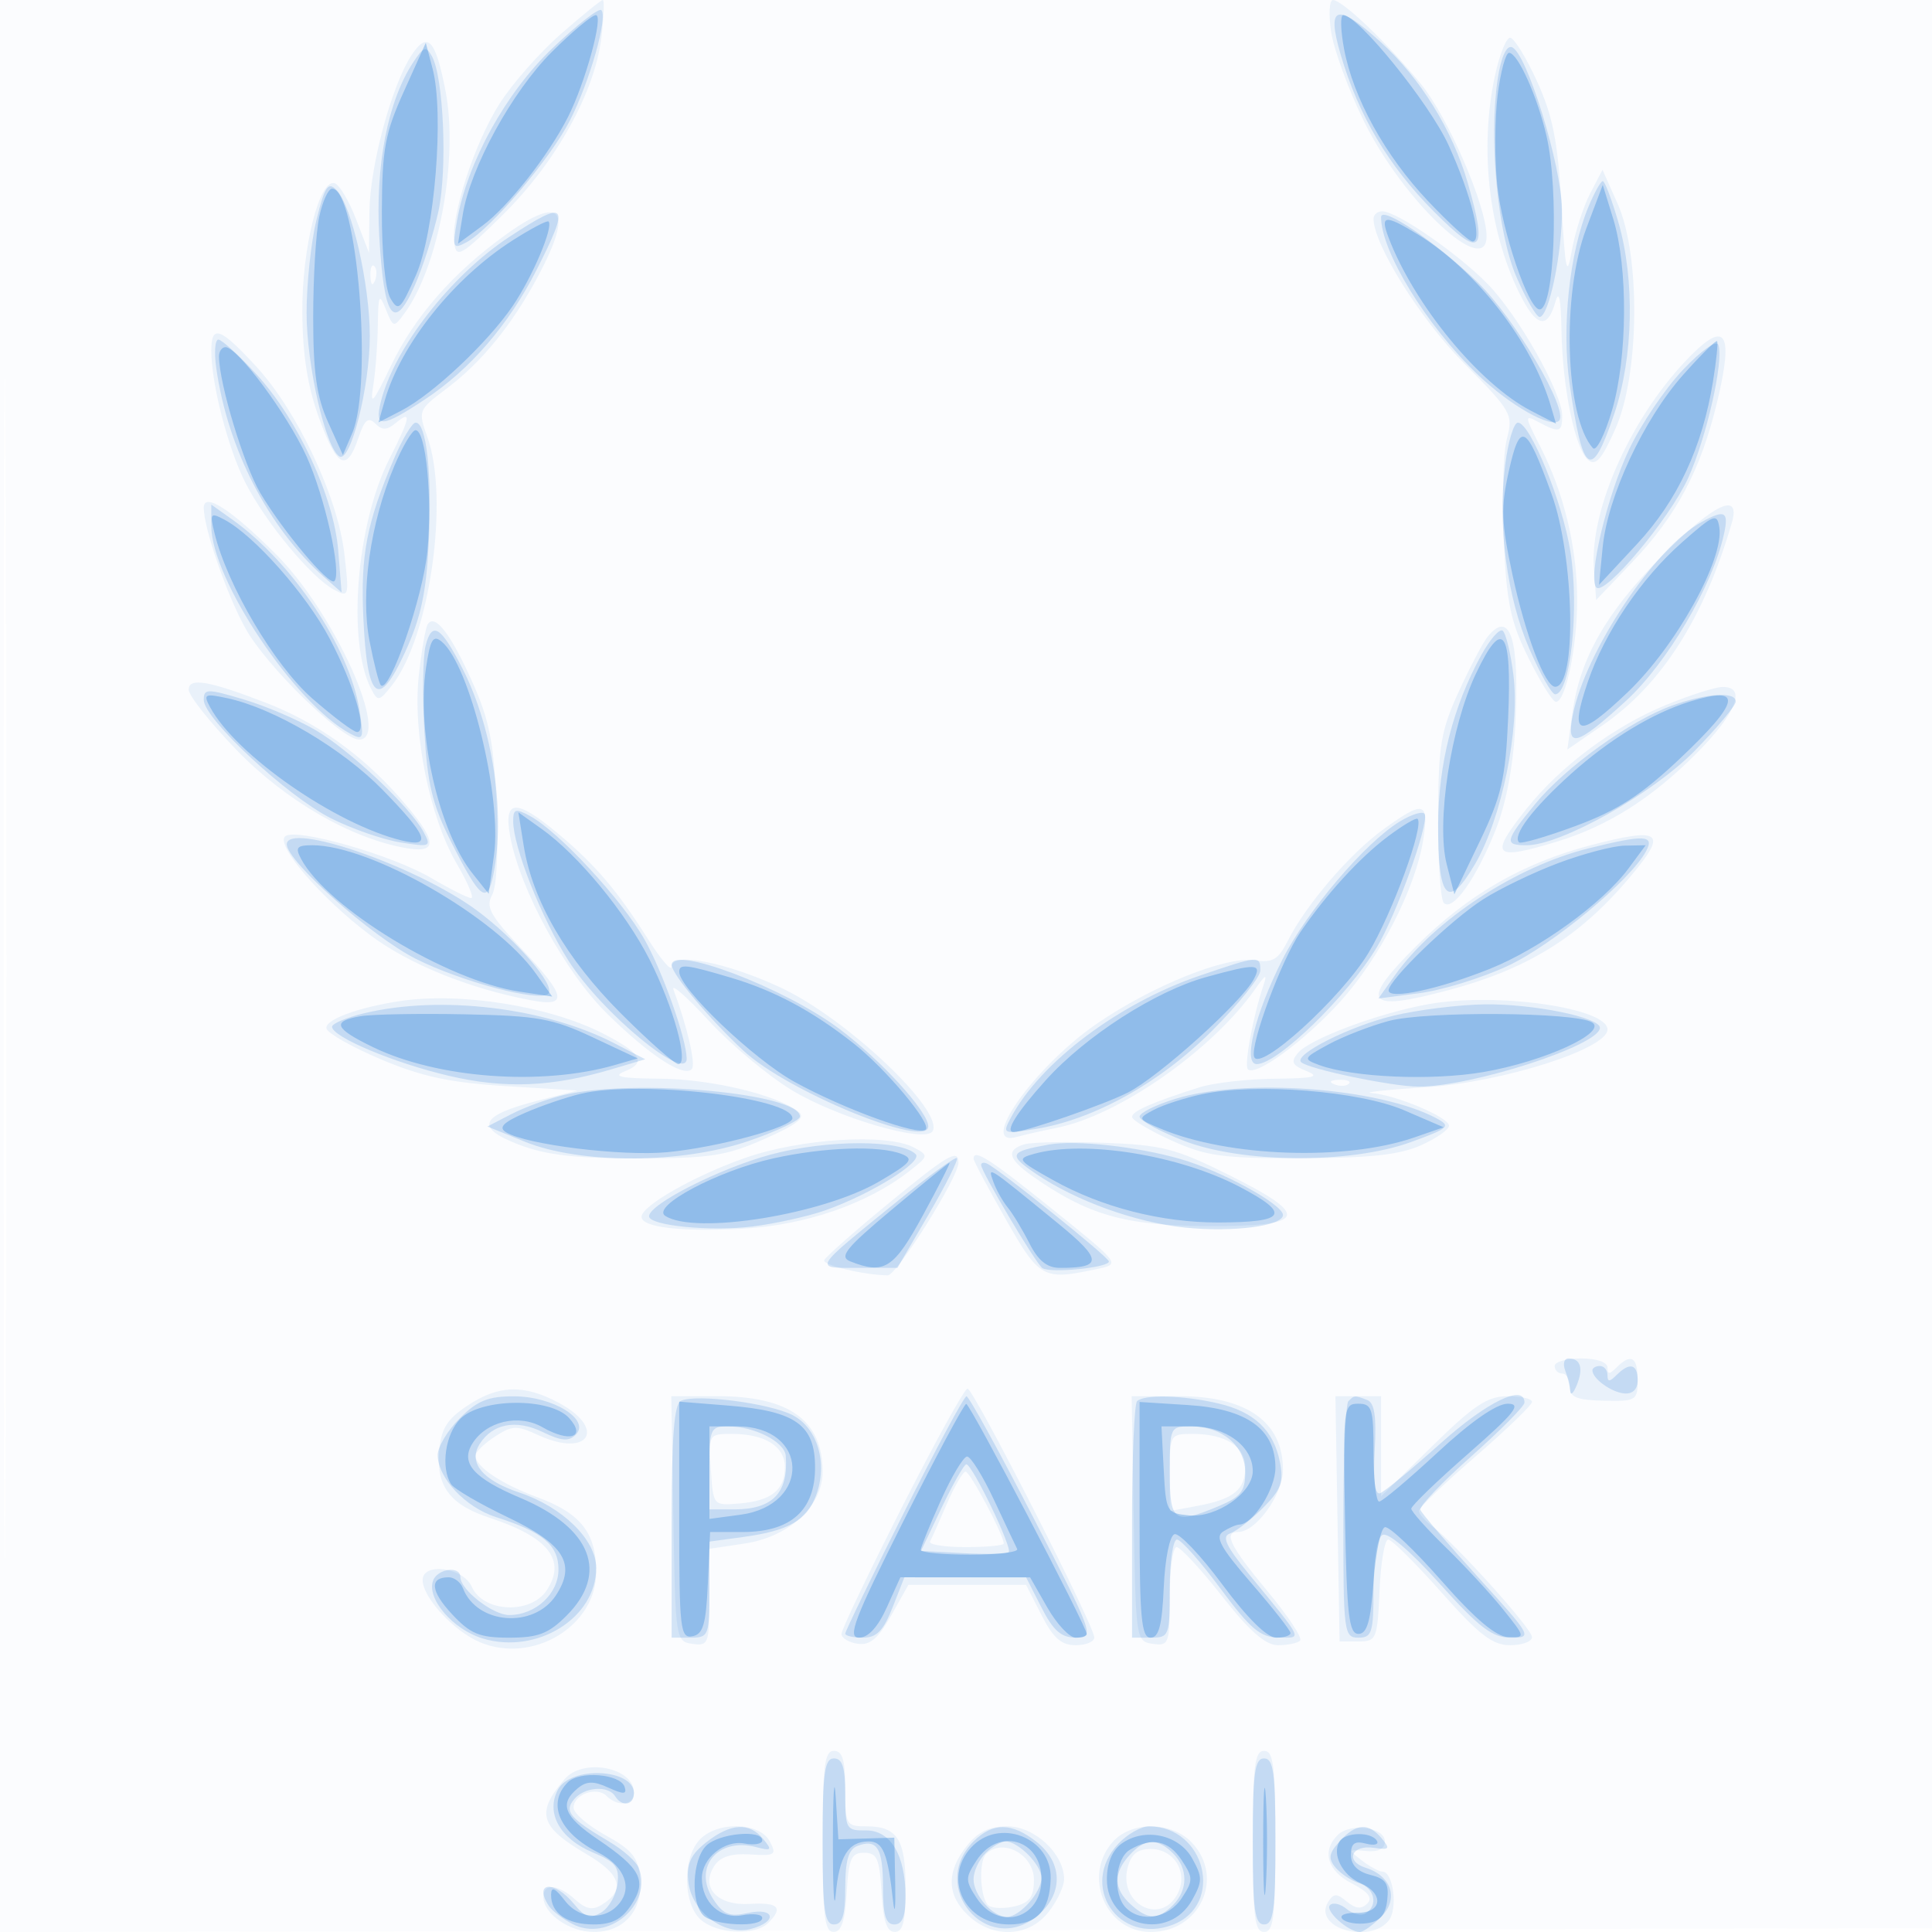 <svg xmlns="http://www.w3.org/2000/svg" width="256" height="256"><path fill="#1976D2" fill-opacity=".016" fill-rule="evenodd" d="M0 128.004v128.004l128.25-.254 128.25-.254.254-127.75L257.008 0H0zm.485.496c0 70.4.119 99.053.265 63.672s.146-92.98 0-128S.485 58.1.485 128.5"/><path fill="#1976D2" fill-opacity=".075" fill-rule="evenodd" d="M74.357 4.469c-2.81 2.458-6.478 6.62-8.151 9.25-3.366 5.287-6.529 15.03-6.015 18.528.297 2.029.94 1.65 6.459-3.806 7.032-6.953 12.184-16.242 13.046-23.526.321-2.703.4-4.915.176-4.915-.223 0-2.705 2.011-5.515 4.469m102.031-.219c.354 2.338 2.286 7.615 4.295 11.728 5.204 10.656 16.366 21.117 16.296 15.272-.048-3.996-5.086-15.677-8.648-20.051-4.439-5.45-10.44-11.187-11.709-11.194-.483-.003-.588 1.907-.234 4.245M54.521 7.327c-2.633 4.018-5.5 14.664-5.568 20.673l-.062 5.5-1.695-4.417c-.933-2.43-2.209-4.588-2.836-4.797-2.034-.677-4.363 8.609-4.301 17.142.042 5.701.704 9.834 2.255 14.072 2.386 6.525 3.633 7.112 5.202 2.451.787-2.335 1.286-2.749 2.208-1.827s1.54.902 2.734-.089c2.125-1.763 1.94-.754-.88 4.811-4.384 8.652-5.609 24.269-2.389 30.458.876 1.684 1.06 1.649 2.762-.514 4.99-6.344 7.606-24.69 4.685-32.859-1.258-3.519-1.223-3.607 2.511-6.416 4.697-3.533 8.738-8.506 12.197-15.007 4.712-8.856 3.102-10.784-4.444-5.324-6.94 5.021-12.002 10.82-15.117 17.316-2.358 4.916-2.778 5.39-2.33 2.625.301-1.856.576-5.456.61-8 .057-4.119.174-4.351 1.069-2.125.978 2.43 1.046 2.446 2.436.56 4.558-6.183 7.211-20.518 5.463-29.525-1.334-6.874-2.377-7.963-4.51-4.708m143.562 2.722c-2.054 9.576-.84 20.451 3.204 28.722 2.258 4.618 3.767 4.979 4.836 1.155.441-1.578.712-.259.777 3.775.123 7.635 1.799 15.804 3.539 17.249 1.012.839 1.821-.093 3.632-4.185 3.178-7.179 3.324-22.93.276-29.765l-2.007-4.5-1.641 3.145c-.903 1.73-1.99 5.105-2.415 7.5-.671 3.781-.854 2.971-1.388-6.145-.488-8.327-1.159-11.69-3.243-16.25-1.445-3.162-3.046-5.75-3.558-5.75-.511 0-1.417 2.272-2.012 5.049M182 28.973c0 3.409 6.21 13.341 11.981 19.16 6.315 6.368 6.542 6.767 5.691 10-.487 1.852-.679 7.867-.426 13.367.388 8.427.909 10.905 3.315 15.75 1.571 3.162 3.191 5.75 3.6 5.75 1.304 0 2.828-7.293 2.822-13.5-.008-6.945-1.746-14.177-4.883-20.313-2.121-4.149-2.13-4.273-.218-3.25 2.726 1.459 3.118 1.354 3.118-.835 0-3.001-5.769-13.233-9.813-17.405-3.926-4.05-12.093-9.697-14.025-9.697-.639 0-1.162.438-1.162.973m-132.921 7.61c.048 1.165.285 1.402.604.605.289-.722.253-1.585-.079-1.917s-.568.258-.525 1.312M28 46.451c0 4.427 2.207 12.967 4.536 17.549 2.645 5.206 8.709 12.525 11.704 14.128 2.006 1.074 2.044.942 1.387-4.762-.865-7.507-6.22-18.884-11.675-24.802C29.172 43.378 28 42.962 28 46.451m196.123.58c-7.77 7.769-13.508 20.353-12.925 28.341l.302 4.128 4.665-4.885c5.991-6.275 9.195-12.304 11.38-21.417 2.154-8.985 1.17-10.759-3.422-6.167M27 67.283c0 2.728 3.074 11.598 5.563 16.051C35.332 88.288 45.277 98 47.581 98c4.291 0-3.223-16.773-10.998-24.547C30.626 67.496 27 65.161 27 67.283m193.139 6.467c-7.364 7.469-10.804 13.526-11.796 20.765l-.658 4.798 4.666-3.21c7.802-5.369 13.481-14.269 17.131-26.853 1.231-4.245-2.488-2.453-9.343 4.5M56.663 82.736c-.283.459-.811 3.518-1.172 6.799-.834 7.565 1.433 18.773 5.044 24.934 1.46 2.492 2.314 4.531 1.898 4.531s-2.81-1.203-5.318-2.673c-5.277-3.092-18.11-6.732-19.353-5.489-1.212 1.212 4.809 8.194 11.238 13.03 5.172 3.891 13.17 7.135 21.395 8.678 4.943.928 4.66-.55-1.317-6.87-4.111-4.347-4.749-5.512-3.875-7.075.628-1.122.866-5.916.594-11.986-.372-8.306-.954-11.23-3.255-16.35-2.849-6.341-4.95-9.031-5.879-7.529m140.481 1.59c-.605.729-2.325 3.992-3.822 7.25-2.407 5.238-2.728 7.16-2.772 16.589-.027 5.866.318 11.034.768 11.485 1.168 1.17 4.296-3.238 6.848-9.65 1.402-3.522 2.342-8.475 2.615-13.77.593-11.51-.633-15.523-3.637-11.904M25 91.386c0 .783 2.861 4.385 6.359 8.005 6.439 6.665 15.081 11.675 22.391 12.979 4.456.795 4.231-.974-.858-6.756-4.951-5.624-10.97-9.896-17.528-12.44C27.694 90.198 25 89.733 25 91.386m195.691 2.05c-6.877 2.828-13.937 8.095-18.441 13.759-4.972 6.251-4.389 6.888 3.98 4.348 6.788-2.06 12.619-5.741 18.572-11.726 5.28-5.307 6.663-8.837 3.448-8.793-.963.013-4.364 1.098-7.559 2.412M67.589 110.75c1.28 7.068 7.288 18.086 12.842 23.553 5.588 5.499 10.123 8.477 11.228 7.372.579-.58-.561-5.552-2.415-10.529-.337-.905 1.755.93 4.648 4.078 2.894 3.149 7.854 7.299 11.022 9.224 6.024 3.659 17.653 7.062 18.646 5.456 1.63-2.638-11.344-14.938-20.06-19.018-7.229-3.384-14.5-4.797-14.5-2.818 0 .728-1.408-.902-3.13-3.622-4.102-6.483-6.994-9.872-11.971-14.031-5.523-4.614-7.191-4.525-6.31.335m115.713-.854c-4.425 3.205-10.208 9.938-12.618 14.69-1.318 2.598-2.027 3.017-4.491 2.656-3.763-.553-13.565 3.396-20.85 8.4-8.299 5.7-15.928 16.502-10.593 15 .963-.271 3.325-.807 5.25-1.191 8.293-1.656 20.669-10.318 26.362-18.451 1.317-1.881 1.583-2.005 1.072-.5-1.384 4.08-2.609 10.659-2.083 11.185 1.015 1.014 7.543-3.773 12.258-8.99 5.255-5.813 9.975-15.031 10.98-21.445.795-5.071.092-5.251-5.287-1.354m27.644 2.058c-9.136 2.377-16.406 6.562-23.27 13.396-7.625 7.591-6.745 8.794 4.273 5.845 11.112-2.974 18.109-7.521 25.143-16.338 3.667-4.597 2.494-5.151-6.146-2.903M53 132.649c-5.642.849-10.107 2.529-9.732 3.66.217.655 3.508 2.502 7.313 4.105 5.337 2.247 9.092 3.048 16.419 3.5l9.5.586-5.192 1.328c-7.733 1.977-8.444 3.569-2.599 5.824 3.623 1.398 7.472 1.846 15.791 1.84 9.633-.007 11.722-.327 16.808-2.579 4.385-1.942 5.487-2.824 4.5-3.601-2.839-2.233-11.518-4.315-18.236-4.375-5.39-.049-6.522-.285-4.758-.992 2.897-1.162 2.156-2.41-2.988-5.034-7.065-3.604-18.807-5.47-26.826-4.262m136.347.396c-6.591 1.165-15.813 4.607-17.37 6.483-.982 1.183-.767 1.627 1.159 2.399 1.86.744.956.96-4.237 1.01-3.63.034-8.13.552-10 1.149-6.313 2.016-8.899 3.153-8.899 3.912 0 .416 2.363 1.824 5.25 3.129 4.605 2.082 6.724 2.369 17.25 2.343 8.989-.023 12.941-.449 15.75-1.699 2.063-.918 3.75-2.093 3.75-2.611 0-1.112-7.067-4.088-10.27-4.325-1.227-.091 2.045-.44 7.27-.776 10.089-.649 24-5.077 24-7.639 0-2.873-14.661-4.964-23.653-3.375m-12.534 10.638c.721.289 1.584.253 1.916-.079s-.258-.568-1.312-.525c-1.165.048-1.402.285-.604.604m-78.159 9.775c-6.693 2.362-13.634 6.315-13.647 7.773-.013 1.397 5.153 2.011 13.299 1.582 8.436-.445 16.683-3.299 22.3-7.718 2.436-1.916 2.449-1.995.513-3.031-3.598-1.926-15.076-1.214-22.465 1.394m37.096-1.832c-2.467.734-2.18 1.934 1 4.18 7.352 5.192 12.318 6.613 23.25 6.654 13.272.05 13.811-1.314 2.7-6.838-6.957-3.459-8.742-3.913-16.5-4.197-4.785-.176-9.487-.085-10.45.201m-18.25 8.023c-4.4 3.624-8.129 6.924-8.288 7.333-.253.654 5.3 1.977 8.424 2.007 1.18.011 9.364-13.023 9.364-14.914 0-1.924-1.379-1.114-9.5 5.574m11.5-6.117c0 .293 1.912 3.888 4.25 7.99 4.534 7.955 4.927 8.167 12.236 6.602 2.971-.636 2.941-.675-6-7.871-8.335-6.708-10.486-8.087-10.486-6.721M206 181c0 .55.45 1 1 1s1 .787 1.001 1.75c.001 1.392.92 1.77 4.5 1.85 4.303.095 4.499-.025 4.499-2.75 0-3.056-.877-3.573-2.8-1.65-.933.933-1.2.933-1.2 0 0-.705-1.444-1.2-3.5-1.2-1.925 0-3.5.45-3.5 1m-144.102 5.282c-2.715 1.824-3.462 3.049-3.714 6.098-.38 4.577 1.502 7.035 6.687 8.734 7.783 2.551 10.2 5.602 7.591 9.584-2.133 3.255-8.449 2.971-9.949-.448-1.117-2.547-6.513-3.28-6.513-.885 0 2.299 4.154 6.801 7.606 8.244 7 2.924 15.394-2.14 15.394-9.288 0-5.188-2.046-7.804-7.748-9.907-4.853-1.79-8.252-4.075-8.252-5.546 0-.452 1.153-1.577 2.562-2.501 2.298-1.505 2.891-1.527 5.75-.213 6.693 3.077 9.157-.83 2.704-4.287-4.613-2.471-7.993-2.355-12.118.415m57.597 13.468c-4.397 8.662-7.995 16.2-7.995 16.75s.969 1.138 2.154 1.307c1.627.232 2.712-.686 4.434-3.75l2.28-4.057h15.591l2.041 4c1.552 3.043 2.634 4 4.52 4 1.364 0 2.48-.463 2.48-1.028C145 215.39 129.006 184 128.2 184c-.39 0-4.307 7.088-8.705 15.75m-30.27 1.5c.271 15.995.31 16.255 2.525 16.57 2.134.303 2.25-.014 2.25-6.137v-6.456l4.663-.699c5.909-.886 10.337-4.962 10.337-9.517 0-6.826-4.446-10.011-13.975-10.011H88.95zm61 0c.271 15.995.31 16.255 2.525 16.57 2.137.303 2.25-.01 2.25-6.25 0-3.614.409-6.57.909-6.57s3.207 2.925 6.017 6.5c3.661 4.659 5.764 6.5 7.424 6.5 1.274 0 2.592-.275 2.928-.611s-1.614-3.284-4.334-6.552c-4.929-5.922-5.881-7.837-3.899-7.837 2.38 0 5.955-4.961 5.955-8.263 0-6.32-4.825-9.737-13.747-9.737h-6.303zm27 0 .275 16.25h2.5c2.391 0 2.513-.296 2.796-6.75.162-3.713.678-6.75 1.147-6.75s3.644 3.15 7.057 7c4.989 5.628 6.774 7 9.103 7 1.593 0 2.897-.483 2.897-1.074 0-1.108-10.14-12.372-13.25-14.719-.963-.726-1.75-1.634-1.75-2.018s3.375-3.619 7.5-7.189 7.5-6.831 7.5-7.246-1.463-.751-3.25-.747c-2.657.005-4.481 1.216-10 6.638l-6.75 6.632V185h-6.05zm-83.03-6.5c.305 4.747.307 4.75 3.737 4.472 4.262-.346 6.068-1.778 6.068-4.809 0-2.755-2.627-4.413-6.989-4.413-3.099 0-3.118.033-2.816 4.75m60.805.361v5.112l3.75-.701c4.711-.881 6.25-2.138 6.25-5.109 0-2.743-2.624-4.413-6.934-4.413-3.021 0-3.066.074-3.066 5.111m-29.527 4.139c-1.006 2.338-2.012 4.588-2.235 5s1.883.75 4.679.75 5.083-.213 5.083-.473c0-1.114-4.457-9.527-5.048-9.527-.357 0-1.472 1.912-2.479 4.25M109 244c0 9.807.265 12 1.448 12 1.041 0 1.532-1.473 1.75-5.25.258-4.483.594-5.25 2.302-5.25s2.044.767 2.302 5.25c.218 3.777.709 5.25 1.75 5.25 1.098 0 1.448-1.404 1.448-5.8 0-6.477-1.093-8.2-5.2-8.2-2.693 0-2.8-.19-2.8-5 0-3.778-.367-5-1.5-5-1.25 0-1.5 2-1.5 12m57 0c0 10 .25 12 1.5 12s1.5-2 1.5-12-.25-12-1.5-12-1.5 2-1.5 12m-91.193-8.25c-3.826 4.455-3.295 6.294 2.86 9.901 4.581 2.685 5.241 4.748 2.142 6.7-1.284.808-2.147.653-3.579-.643-2.263-2.048-4.23-2.216-4.23-.363 0 2.235 3.47 4.655 6.674 4.655 4.05 0 6.554-2.91 6.146-7.144-.264-2.745-1.067-3.742-4.57-5.668-2.338-1.286-4.25-2.931-4.25-3.656 0-1.762 3.07-2.862 4.367-1.565 1.512 1.512 3.633 1.26 3.633-.432 0-3.345-6.731-4.652-9.193-1.785m17.848 8.079c-2.237 2.471-2.138 8.424.174 10.516 2.131 1.929 7.238 2.188 8.971.455 2.034-2.034 1.351-2.749-2.409-2.52-4.327.264-6.61-2.156-4.745-5.03.793-1.222 2.231-1.683 4.765-1.528 3.329.204 3.542.059 2.574-1.75-1.382-2.582-7.044-2.669-9.33-.143m35.418.806c-2.705 3.438-2.625 6.498.241 9.191 3.275 3.076 7.992 2.872 10.613-.461 1.14-1.449 2.073-3.413 2.073-4.365 0-3.354-3.906-7-7.5-7-2.433 0-3.924.724-5.427 2.635m19.415-.622c-4.098 4.528-1 11.987 4.978 11.987 6.505 0 9.834-7.155 5.495-11.811-2.645-2.84-7.981-2.929-10.473-.176m29.755-.856c-2.13 2.13-1.372 4.725 1.872 6.402 2.217 1.147 2.806 1.92 2.042 2.684-.763.763-1.539.685-2.691-.271-1.358-1.128-1.758-1.118-2.485.059-2.074 3.355 5.369 5.662 8.008 2.482 1.264-1.523.638-6.513-.817-6.513-.434 0-1.663-.669-2.731-1.487-1.869-1.432-1.849-1.478.559-1.25 1.661.157 2.5-.266 2.5-1.263 0-1.898-4.585-2.515-6.257-.843m-46.576 2.51c-1.061 1.061-.772 6.15.39 6.868.581.359 2.156.377 3.5.04 1.882-.472 2.443-1.273 2.443-3.487 0-3.361-4.151-5.603-6.333-3.421m18.74 1.846c-1.189 4.74 4.353 7.672 6.593 3.487 1.5-2.803-.374-6-3.516-6-1.778 0-2.618.686-3.077 2.513"/><path fill="#1976D2" fill-opacity=".177" fill-rule="evenodd" d="M73.188 6.402c-6.178 5.893-11.307 15.189-12.643 22.914-.615 3.552-.526 3.744 1.28 2.778 3.15-1.686 11.162-11.134 13.717-16.176 2.625-5.182 5.035-13.674 4.135-14.574-.318-.319-3.238 1.958-6.489 5.058m104.461.848c2.366 8.06 6.314 14.71 12.32 20.75 6.311 6.347 7.209 5.604 4.522-3.745-2.014-7.009-6.308-13.953-11.564-18.702-5.851-5.286-7.201-4.852-5.278 1.697M54.735 8.282c-3.349 5.111-5.016 13.659-4.484 22.992.627 10.982 1.938 12.813 4.703 6.563 1.099-2.486 2.517-6.934 3.15-9.886 1.197-5.581.677-17.734-.878-20.512-.771-1.378-1.112-1.263-2.491.843m143.713 2.217c-1.2 8.001-.007 20.481 2.509 26.251 1.259 2.888 2.63 5.25 3.047 5.25 1.23 0 2.998-8.46 2.966-14.193-.032-5.798-4.706-20.95-6.65-21.558-.729-.228-1.444 1.396-1.872 4.25M41.93 29.158c-.722 2.938-1.31 8.492-1.306 12.342.007 6.902 2.511 17.847 4.342 18.979C46.441 61.39 49 51.272 49 44.529c0-6.841-2.395-17.325-4.425-19.371-1.111-1.12-1.549-.457-2.645 4m168.558-1.784c-2.519 6.028-3.582 15.91-2.519 23.406 1.743 12.295 2.885 13.069 5.939 4.026 2.533-7.5 2.743-17.758.521-25.402-.864-2.972-1.787-5.404-2.051-5.404s-1.114 1.518-1.89 3.374M67.5 31.382c-7.731 5.073-15.296 14.781-17.04 21.868-.867 3.522.121 3.463 5.875-.348 5.967-3.953 11.066-9.87 14.755-17.123 4.525-8.897 4.086-9.434-3.59-4.397M183 28.769c0 4.562 5.994 14.342 12.767 20.832 4.279 4.101 9.754 7.212 10.818 6.148 1.334-1.335-5.9-13.633-10.793-18.347C190.254 32.066 183 27.171 183 28.769M28.653 48.75c1.508 10.734 6.946 21.262 14.334 27.75l2.277 2-.448-5.559c-.574-7.114-5.352-17.397-10.858-23.371-2.317-2.513-4.577-4.57-5.022-4.57s-.573 1.688-.283 3.75M223 49c-2.346 2.475-5.554 7.217-7.127 10.537-2.936 6.193-5.534 17.147-4.343 18.311 1.126 1.101 9.646-9.046 12.135-14.454 2.43-5.28 4.784-15.623 4.03-17.707-.244-.677-2.263.747-4.695 3.313M52.221 60.75c-3.633 8.524-4.455 12.763-4.078 21.054.502 11.056 1.999 12.307 5.529 4.621 2.106-4.585 2.817-7.894 3.145-14.628.44-9.04-.304-15.797-1.739-15.797-.458 0-1.743 2.138-2.857 4.75m147.223.851c-1.012 8.099.228 17.511 3.214 24.397 1.432 3.301 2.964 6.002 3.405 6.002 2.025 0 3.242-11.377 2.025-18.933C207.025 66.463 202.757 56 201.127 56c-.541 0-1.298 2.52-1.683 5.601M28 69.71c0 7.012 11.065 23.55 18.396 27.496 1.763.949 1.849.726 1.225-3.175-1.311-8.201-8.863-19.507-16.809-25.165L28 66.864zm197.5-.556c-6.251 3.418-15.41 17.126-17.101 25.596-.899 4.504.458 4.148 7.011-1.842 5.473-5.002 11.543-15.325 13.03-22.158.65-2.986.125-3.271-2.94-1.596M56.396 85.557c-.364 1.452-.44 6.534-.169 11.293.405 7.092 1.056 9.768 3.611 14.829 3.785 7.499 4.733 8.214 5.54 4.18 1.604-8.018-.047-19.222-3.983-27.038-2.942-5.841-4.153-6.632-4.999-3.264m139.889 1.234c-3.747 6.821-5.688 14.423-5.724 22.422-.045 9.994 1.283 11.435 4.882 5.295 3.559-6.074 5.979-17.976 5.094-25.057-.372-2.981-1.023-5.633-1.446-5.895-.422-.261-1.685 1.195-2.806 3.235M27 92.755c0 2.449 11.033 12.721 16.804 15.646 2.767 1.402 6.919 2.851 9.227 3.22 4.003.64 4.145.577 3.097-1.381-1.783-3.332-9.718-10.81-14.339-13.513-2.359-1.38-6.651-3.209-9.539-4.064-4.838-1.433-5.25-1.426-5.25.092m194.61.719c-5.557 1.981-14.19 8.177-18.185 13.053-4.043 4.933-4.156 5.473-1.147 5.473 4.567 0 16.752-6.853 22.313-12.549 2.975-3.047 5.409-5.97 5.409-6.496 0-1.347-3.816-1.111-8.39.519M68 108.808c0 3.42 3.785 12.951 7.364 18.547 4.389 6.862 15.676 16.177 15.624 12.895-.042-2.632-3.194-11.529-5.58-15.75-2.968-5.25-11.42-14.366-15.192-16.384-1.922-1.029-2.216-.938-2.216.692m117.484.043c-4.586 2.79-12.324 11.889-15.555 18.29-3.652 7.235-5.277 13.859-3.399 13.859 2.764 0 12.035-9.026 15.919-15.5 2.565-4.274 6.842-16.133 6.348-17.601-.163-.486-1.654-.057-3.313.952M38 111.89c0 2.218 11.275 12.22 17.078 15.149 6.055 3.057 16.428 5.788 17.585 4.631 1.037-1.037-4.32-7.248-9.585-11.113C55.161 114.746 38 108.815 38 111.89m172.5.521c-9.601 2.383-20.437 9.478-25.644 16.792l-2.209 3.101 5.426-.699c2.985-.385 8.243-2.006 11.686-3.604 5.91-2.743 16.285-11.346 18.362-15.227 1.144-2.138-.208-2.203-7.621-.363M89 127.857c0 1.199 4.92 7.081 9.5 11.357 5.8 5.414 24.5 13.074 24.5 10.035 0-1.932-6.254-8.784-11.814-12.942-7.218-5.399-22.186-11.1-22.186-8.45m69.977 1.419c-10.706 3.65-21.079 11.441-25.008 18.781-1.173 2.193-1.113 2.222 3.168 1.55 7.733-1.213 16.535-6.094 23.438-12.997 3.534-3.534 6.425-7.141 6.425-8.017 0-2.011-.164-1.997-8.023.683M48.25 134.262c-2.337.562-4.25 1.368-4.25 1.791 0 1.348 8.265 4.816 15.5 6.503 7.419 1.73 13.603 1.482 21.5-.862l4.5-1.336-4.06-2.102c-9.197-4.763-23.056-6.431-33.19-3.994m136.351.332c-5.775 1.397-13.204 5.137-12.2 6.141.911.91 12.016 3.233 15.535 3.249 7.042.032 24.064-5.483 24.064-7.797 0-1.383-8.88-3.189-15.264-3.104-3.43.046-8.891.726-12.135 1.511M74.718 145.092c-2.081.489-5.212 1.629-6.959 2.533l-3.177 1.642 4.959 2.014c7.402 3.005 20.83 2.954 29.709-.113 3.713-1.282 6.75-2.727 6.75-3.211 0-3.09-21.834-5.09-31.282-2.865m81.032.508c-2.613.803-4.75 1.865-4.75 2.358s2.588 1.915 5.75 3.158c7.752 3.046 22.176 3.144 30.234.205 5.079-1.853 5.324-2.086 3.331-3.152-7.533-4.032-25.472-5.365-34.565-2.569m-53.623 7.386c-6.741 1.816-16.121 6.572-16.125 8.176-.004 1.24 8.168 2.047 13.712 1.355 3.041-.38 7.371-1.342 9.624-2.136 6.037-2.13 12.995-6.448 11.998-7.445-1.961-1.961-11.838-1.936-19.209.05M139 151.657c-5.268.93-5.458 1.348-1.753 3.865 5.302 3.603 13.179 6.449 19.75 7.135 6.284.657 13.003-.201 13.003-1.66 0-1.409-8.157-5.86-13.608-7.425-5.736-1.648-13.848-2.541-17.392-1.915m-20.044 7.47c-11.467 9.303-11.215 8.873-5.214 8.873h5.17l4.133-7.077c2.274-3.893 3.961-7.25 3.75-7.461s-3.738 2.338-7.839 5.665M130 154.363c0 .863 7.266 13.09 8.122 13.668 1.061.715 8.895-.072 8.811-.886-.064-.618-14.611-12.29-16.175-12.978-.417-.184-.758-.095-.758.196m77.393 27.219c.334.87.639 2.107.677 2.75s.433.268.875-.832c.892-2.216.484-3.5-1.111-3.5-.576 0-.775.712-.441 1.582m3.607-.011c0 1.11 2.522 2.931 4.25 3.068 1.098.087 1.75-.565 1.75-1.75 0-2.164-1.063-2.426-2.8-.689-.933.933-1.2.933-1.2 0 0-.66-.45-1.2-1-1.2s-1 .257-1 .571m-150.077 6.352C59.315 189.531 58 191.72 58 192.788c0 3.049 3.676 6.955 7.766 8.251 6.16 1.953 8.234 3.698 8.234 6.927 0 3.225-3.041 6.034-6.534 6.034-2.164 0-6.466-3.352-6.466-5.039 0-1.506-3-1.125-3.607.458-.915 2.383 2.614 6.503 6.589 7.694C71.164 219.264 79 214.388 79 207.766c0-3.725-4.444-8.081-10.204-10.001-4.871-1.623-6.787-3.97-5.243-6.418 1.709-2.709 4.818-3.308 8.334-1.605 2.505 1.213 3.479 1.291 4.414.353 1.959-1.966-2.975-5.046-8.128-5.073-3.466-.018-4.908.56-7.25 2.901m29.327-2.317c-.922.413-1.25 4.61-1.25 15.977V217h2.5c2.405 0 2.5-.242 2.5-6.364v-6.364l4.54-.622c5.936-.814 8.33-2.177 9.574-5.45 1.608-4.229.246-8.963-3.073-10.679-3.074-1.59-12.728-2.84-14.791-1.915m29.5 14.869c-4.263 8.496-7.75 15.69-7.75 15.986s1.057.539 2.348.539c1.811 0 2.708-.915 3.92-4l1.571-4h16.12l2.041 4c1.573 3.083 2.624 4 4.583 4 2.485 0 2.357-.359-5.707-16-4.536-8.8-8.502-15.994-8.812-15.986s-4.051 6.965-8.314 15.461m30.917-14.808c-.367.366-.667 7.566-.667 16V217h2.5c2.41 0 2.5-.233 2.5-6.5 0-3.575.431-6.5.958-6.5s3.114 2.916 5.75 6.48c3.945 5.334 5.3 6.483 7.664 6.5 3.234.023 3.522.646-3.863-8.379-3.081-3.765-3.664-5.018-2.519-5.413.82-.283 2.785-1.809 4.367-3.392 2.395-2.394 2.769-3.414 2.236-6.083-.844-4.22-3.411-6.651-8.192-7.76-4.643-1.077-9.806-1.215-10.734-.286m28 0c-.367.366-.667 7.566-.667 16 0 14.666.087 15.333 2 15.333 1.793 0 2-.667 2-6.441 0-3.82.474-6.734 1.164-7.16.711-.44 3.665 2.064 7.599 6.441 5.237 5.827 6.987 7.16 9.404 7.16 2.932 0 2.877-.1-4.349-8.053-4.025-4.43-7.451-8.428-7.613-8.885s2.876-3.649 6.75-7.092c3.875-3.444 7.045-6.646 7.045-7.116 0-2.527-4.963-.117-11.113 5.396-3.834 3.438-7.445 6.414-8.024 6.615-.685.237-.932-1.766-.708-5.741.25-4.416-.024-6.247-.987-6.615-1.683-.643-1.702-.642-2.501.158M94 194.5v5.5h3.309c5.077 0 7.175-2.184 6.809-7.089-.138-1.861-4.157-3.911-7.665-3.911-2.307 0-2.453.328-2.453 5.5m61 .5c0 6.705.516 7.065 6.532 4.551 2.863-1.196 3.468-1.972 3.468-4.443 0-3.523-3.057-6.108-7.223-6.108-2.728 0-2.777.107-2.777 6m-30.23 4.778-2.729 5.722 5.593.303c3.076.167 5.788.108 6.027-.131.528-.528-4.855-11.683-5.619-11.644-.298.015-1.77 2.603-3.272 5.75M109 244c0 9.111.258 11 1.5 11 1.129 0 1.5-1.21 1.5-4.893 0-3.55.436-5.06 1.59-5.503 2.621-1.006 3.41.256 3.41 5.455 0 3.725.369 4.941 1.5 4.941 1.069 0 1.496-1.077 1.485-3.75-.021-5.489-2.003-8.758-5.281-8.711-2.568.038-2.704-.201-2.704-4.75 0-3.59-.375-4.789-1.5-4.789-1.242 0-1.5 1.889-1.5 11m57 0c0 9.111.258 11 1.5 11s1.5-1.889 1.5-11-.258-11-1.5-11-1.5 1.889-1.5 11m-92.068-6.874c-1.649 3.082.242 6.502 4.603 8.324 3.03 1.266 3.552 1.93 3.284 4.177-.176 1.469-1.135 3.167-2.132 3.772-1.466.89-2.166.671-3.66-1.149-2.614-3.183-5.42-2.882-3.262.35.404.605 1.788 1.656 3.076 2.334 4.704 2.479 10.67-2.555 8.8-7.426-.315-.823-2.051-2.372-3.857-3.443-5.328-3.158-6.057-4.032-4.712-5.652 1.356-1.634 4.524-1.875 5.428-.413.908 1.468 2.5 1.218 2.5-.393 0-3.253-8.37-3.652-10.068-.481m19.648 6.99c-2.052 1.614-2.617 2.835-2.385 5.151.4 3.978 4.63 7.245 8.218 6.344 3.663-.919 3.334-2.934-.347-2.125-2.414.53-3.225.201-4.571-1.854-2.729-4.165.584-8.199 5.659-6.89 2.096.54 2.2.427.974-1.069-1.847-2.251-4.307-2.106-7.548.443M129 244c-5.984 5.984 1.668 15.195 8.293 9.984 3.613-2.842 3.644-7.102.072-9.911-3.313-2.607-5.81-2.628-8.365-.073m19.174.314c-5.248 5.587.041 13.456 7.212 10.729 6.895-2.621 4.381-13.043-3.146-13.043-1.04 0-2.87 1.042-4.066 2.314m29.343-.333c-1.445 1.597-1.554 2.269-.565 3.462.676.814 2.088 1.752 3.138 2.086 2.062.654 2.559 2.952.866 3.998-.574.355-1.71.092-2.524-.583-.814-.676-1.806-.903-2.205-.505-.723.724 2.435 3.561 3.964 3.561.445 0 1.719-.91 2.832-2.023 2.353-2.353 1.379-5.397-2.077-6.494-2.777-.881-1.863-3.072 1.1-2.636 2.061.304 2.192.145 1.035-1.25-1.765-2.126-3.394-2.014-5.564.384m-46.946 1.59c-.864.865-1.571 2.408-1.571 3.429 0 2.13 2.535 5 4.416 5 1.69 0 4.584-3.266 4.584-5.174 0-1.705-3.076-4.826-4.757-4.826-.605 0-1.807.707-2.672 1.571m19.084.258c-2.151 2.377-2.095 4.462.174 6.516 2.283 2.066 3.597 2.086 5.6.084 2.007-2.007 2.007-4.851 0-6.858-2.061-2.06-3.745-1.985-5.774.258"/><path fill="#1976D2" fill-opacity=".304" fill-rule="evenodd" d="M73.149 6.852c-5.274 5.246-10.823 15.362-11.829 21.566l-.628 3.87 3.247-2.394c3.4-2.507 8.734-9.287 11.323-14.394C77.563 10.961 80.017 2 78.959 2c-.513 0-3.128 2.183-5.81 4.852m104.942-.394c1.22 6.532 5.426 14.151 11.156 20.209C192.021 29.6 194.664 32 195.12 32c1.371 0-.148-6.1-3.176-12.759-2.512-5.522-12-17.241-13.96-17.241-.399 0-.351 2.006.107 4.458m-124.562 5.63c-2.518 5.587-2.895 7.634-2.93 15.912-.023 5.459.453 10.351 1.118 11.5 1.064 1.836 1.342 1.589 3.382-3 2.503-5.629 3.784-21.466 2.218-27.412l-.899-3.412zm144.915.513c-.385 3.08-.409 8.44-.053 11.912.632 6.163 4.145 16.487 5.611 16.487 1.974 0 2.603-15.663.922-22.958C203.712 12.785 201.111 7 199.958 7c-.448 0-1.129 2.52-1.514 5.601M42.295 28.75c-.437 2.063-.795 8.04-.795 13.282 0 7.336.454 10.538 1.968 13.897l1.968 4.365 1.237-2.897C49.44 50.917 47.306 25 44.007 25c-.504 0-1.274 1.688-1.712 3.75m167.891 1.538c-3.292 8.714-2.797 25.015.884 29.095.438.486 1.575-1.764 2.527-5 2.062-7.012 2.139-18.975.163-25.383l-1.388-4.5zM67.928 31.85c-7.812 4.987-14.804 13.745-16.951 21.23l-.83 2.896 3.041-1.573c4.156-2.149 11.453-9.011 14.762-13.88 2.61-3.842 5.423-10.483 4.732-11.174-.179-.179-2.319.946-4.754 2.501m116.059-.384c3.384 8.901 12.037 19.427 18.878 22.964l3.316 1.715-.683-2.323c-2.505-8.518-9.889-18.042-17.664-22.782-4.329-2.639-4.985-2.567-3.847.426m39.006 18.241c-5.21 5.87-9.974 16.087-10.629 22.793l-.489 5 5.062-5.439c5.351-5.752 8.633-12.791 10.052-21.561.445-2.75.685-5.132.533-5.293-.151-.162-2.19 1.863-4.529 4.5M29.015 47.25c.043 3.644 3.321 14.458 5.483 18.087 3.033 5.091 9.135 12.347 9.808 11.663 1.01-1.025-1.286-11.276-3.712-16.576C38.034 54.833 31.473 46 29.88 46c-.484 0-.873.563-.865 1.25m23.231 14.5c-3.191 7.577-4.506 16.86-3.283 23.174.578 2.983 1.254 5.626 1.502 5.874 1.143 1.143 5.609-11.743 6.173-17.812.663-7.135-.21-15.986-1.576-15.986-.449 0-1.716 2.138-2.816 4.75m147.684.671c-1.083 4.84-1.016 6.766.481 13.729 1.729 8.046 4.321 14.85 5.658 14.85 2.887 0 2.56-17.177-.488-25.574-3.37-9.282-4.153-9.699-5.651-3.005M28.426 70.642c1.694 6.95 7.948 17.53 12.949 21.905 2.8 2.449 5.472 4.453 5.937 4.453 1.443 0-.38-6.221-3.628-12.379-3.071-5.823-9.976-13.637-13.914-15.744-1.887-1.01-1.988-.877-1.344 1.765m194.438 1.236c-5.41 4.774-10.236 11.922-12.464 18.461-2.506 7.354-1.305 7.666 5.289 1.376 6.363-6.069 12.772-17.588 12.133-21.806-.296-1.95-.697-1.79-4.958 1.969M56.449 88.49c-1.282 8.551 1.68 21.628 6.178 27.27l2.126 2.668.708-5.147c1.062-7.72-3.218-25.175-6.928-28.254-1.143-.948-1.515-.33-2.084 3.463m139.113.787c-3.326 7.03-5.272 19.717-3.869 25.223l1.019 4 3.357-7c2.895-6.037 3.414-8.284 3.767-16.327.517-11.789-.695-13.461-4.274-5.896M27.826 93.675c3.393 6.34 16.646 15.564 25.424 17.695 4.021.977 3.425-.589-2.551-6.711-5.339-5.467-14.356-10.795-20.537-12.134-3.047-.66-3.251-.559-2.336 1.15M224 92.935c-4.973 1.518-10.708 4.997-15.83 9.602-5.06 4.55-7.802 8.164-6.888 9.078.244.244 3.643-.741 7.552-2.191 5.474-2.029 8.609-4.049 13.637-8.789 8.16-7.692 8.59-9.855 1.529-7.7M69.395 112.07c1.156 7.239 5.621 14.945 12.848 22.18 3.709 3.713 7.149 6.75 7.644 6.75 1.441 0-.644-7.577-3.802-13.819-3.152-6.23-9.487-13.907-14.309-17.34l-3.089-2.2zm114.525-1.244c-3.731 2.797-8.119 7.59-11.604 12.674-2.5 3.647-6.681 14.904-6.14 16.529.692 2.074 11.519-7.765 15.155-13.771 3.117-5.148 7.405-16.855 6.505-17.756-.193-.192-1.955.854-3.916 2.324M39.9 113.813c3.476 6.495 19.334 16.131 28.936 17.583l4.337.655-2.217-3.113C65.65 121.487 49.1 112 41.408 112c-2.083 0-2.324.289-1.508 1.813m166.6.543c-3.3 1.239-7.8 3.409-10 4.823-4.307 2.769-12.5 10.675-12.5 12.064 0 1.255 6.681-.171 13.391-2.858 6.611-2.648 15.007-8.727 18.41-13.33L218.06 112l-2.78.052c-1.529.029-5.48 1.066-8.78 2.304M90 128.767c0 2.193 9.892 11.627 15.318 14.609 6.547 3.599 16.449 7.19 17.347 6.292.784-.784-5.269-8.023-9.508-11.371-5.471-4.32-10.529-7.033-16.321-8.753-5.898-1.752-6.836-1.858-6.836-.777m69.839.696c-6.725 1.853-16.013 7.825-21.278 13.681-3.912 4.351-5.462 6.856-4.243 6.856 1.487 0 11.993-3.634 15.137-5.235 4.096-2.087 15.023-11.921 16.675-15.007 1.119-2.093.362-2.128-6.291-.295M47.75 134.658c-3.829.661-3.448 1.604 1.648 4.08 8.568 4.163 22.379 5.184 32.102 2.374l3-.868-6-2.814c-5.298-2.485-7.287-2.839-17-3.03-6.05-.119-12.237-.003-13.75.258m136.25.628c-2.475.668-6.065 2.066-7.978 3.108-3.352 1.824-3.397 1.923-1.234 2.723 4.484 1.659 14.957 2.106 21.786.931 8.026-1.382 16.506-5.263 14.376-6.579-2.224-1.374-22.036-1.509-26.95-.183m-107 9.636c-1.925.449-5.265 1.589-7.421 2.532-2.919 1.277-3.565 1.937-2.526 2.578 2.666 1.648 15.397 3.215 21.404 2.635 6.665-.644 16.543-3.323 16.543-4.487 0-2.731-20.188-5.08-28-3.258m82.297.061c-2.312.493-5.198 1.429-6.413 2.079-2.181 1.167-2.169 1.199.945 2.508 8.932 3.756 24.499 4.289 33.567 1.149l3.895-1.348-5.247-2.257c-5.928-2.55-19.657-3.644-26.747-2.131m-56.797 8.502c-7.378 1.631-16.309 6.387-14.34 7.635 3.994 2.532 20.874-.192 28.352-4.574 4.244-2.487 4.64-2.977 2.946-3.64-2.952-1.154-10.241-.905-16.958.579m34.526-.596c-2.345.653-2.213.836 2.5 3.474 6.444 3.608 14.376 5.641 21.934 5.622 8.981-.023 9.644-1.125 2.835-4.707-8.045-4.233-20.586-6.251-27.269-4.389m-18.855 7.391c-6.116 5.121-7.027 6.257-5.5 6.859 4.511 1.777 5.755.984 9.638-6.146 2.094-3.846 3.669-6.961 3.5-6.922s-3.607 2.833-7.638 6.209m13.458-3.671c.371 1.04 1.227 2.566 1.902 3.391s1.969 2.963 2.874 4.75c1.166 2.302 2.344 3.25 4.039 3.25 5.686 0 5.646-1.074-.222-5.87-9.574-7.826-9.368-7.693-8.593-5.521M61 188c-1.993 1.993-2.631 6.462-1.235 8.653.404.634 3.779 2.606 7.499 4.383 7.504 3.583 9.122 6.199 6.404 10.348-2.922 4.459-10.478 3.881-12.329-.942-.304-.793-1.153-1.442-1.887-1.442-2.583 0-2.414 1.829.453 4.898 2.441 2.614 3.633 3.102 7.573 3.102 3.835 0 5.202-.526 7.599-2.923 5.64-5.641 3.298-11.614-6.114-15.593-6.246-2.64-7.991-4.627-6.354-7.234 1.838-2.929 6.144-3.928 9.248-2.147 3.658 2.099 5.863 1.35 3.549-1.207-2.474-2.734-11.634-2.668-14.406.104m29 13.436c0 14.423.143 15.683 1.75 15.377 1.424-.271 1.805-1.59 2.046-7.073l.295-6.74h4.32c6.371 0 9.589-2.869 9.589-8.55 0-5.655-2.566-7.485-11.5-8.202l-6.5-.522zm29.725.091C113.18 214.552 112.246 217 113.823 217c1.218 0 2.504-1.399 3.677-4l1.804-4 8.598.008 8.598.007 2.28 3.993c1.254 2.195 2.941 3.992 3.75 3.992.808 0 1.47-.216 1.47-.48 0-.994-15.464-30.519-15.97-30.493-.292.014-4.029 6.989-8.305 15.5m31.275-.143c0 12.996.244 15.616 1.454 15.616 1.098 0 1.527-1.636 1.75-6.67.169-3.803.779-6.83 1.421-7.042.618-.204 3.473 2.798 6.344 6.67 3.286 4.432 5.926 7.042 7.126 7.042 1.048 0 1.905-.276 1.905-.614s-2.327-3.301-5.172-6.585c-4.111-4.745-4.881-6.155-3.75-6.87.782-.495 1.742-.907 2.133-.916 1.83-.039 4.789-4.692 4.789-7.529 0-5.099-3.768-7.813-11.532-8.307l-6.468-.412zm27.224-.134c.231 12.766.52 15.25 1.776 15.25 1.141 0 1.62-1.658 2-6.922.275-3.807.95-7.055 1.5-7.22.55-.164 3.925 3.03 7.5 7.097 4.455 5.069 7.234 7.419 8.834 7.47 2.32.075 2.316.052-.668-3.675-1.651-2.062-5.063-5.756-7.584-8.208S187 200.279 187 199.906c0-.372 3.399-3.654 7.554-7.292 6.201-5.429 7.137-6.614 5.225-6.614-1.479 0-4.872 2.359-9.304 6.47-3.836 3.559-7.313 6.484-7.725 6.5s-.75-2.895-.75-6.47c0-5.861-.199-6.5-2.026-6.5-1.958 0-2.017.51-1.75 15.25M94 195.132v6.131l4.078-.547c9.474-1.27 9.112-11.716-.407-11.716H94zm60.2-.382c.292 5.603.378 5.758 3.353 6.049 3.627.355 8.447-2.996 8.447-5.872 0-3.291-3.58-5.927-8.05-5.927h-4.05zm-29.563 4.125c-1.451 3.231-2.637 6.156-2.637 6.5s2.962.625 6.583.625 6.411-.338 6.2-.75-1.593-3.338-3.071-6.5-3.081-5.75-3.563-5.75-2.062 2.644-3.512 5.875M110.364 244c-.008 6.325.163 9.484.379 7.02.446-5.068 1.658-7.02 4.36-7.02 1.908 0 2.527 1.524 3.246 8 .213 1.925.335.8.27-2.5l-.119-6-3.704.11-3.705.11-.356-5.61c-.196-3.085-.363-.435-.371 5.89m57.014 0c0 6.325.163 8.912.361 5.75s.198-8.338 0-11.5-.361-.575-.361 5.75m-92.133-7.845c-2.819 2.819-1.154 6.681 4.013 9.306 3.141 1.596 4.442 4.204 3.135 6.289-1.723 2.748-5.469 2.794-7.547.093-1.297-1.687-1.808-1.909-1.824-.793-.035 2.455 2.105 3.95 5.655 3.95 2.426 0 3.72-.676 4.981-2.601 2.1-3.204 1.274-4.803-4.501-8.715-4.432-3.003-5.085-4.669-2.627-6.709 1.19-.987 2.097-1.01 4.089-.103 2.027.924 2.474.902 2.144-.103-.565-1.719-5.971-2.161-7.518-.614m18.326 8.416c-1.855 1.856-2.083 7.517-.371 9.229 1.368 1.368 7.8 1.647 7.8.339 0-.474-1.195-.633-2.656-.354-2.871.549-5.344-1.721-5.344-4.905 0-2.665 3.006-5.112 5.658-4.605 1.288.246 2.342.06 2.342-.414 0-1.488-5.783-.935-7.429.71m35.084.258c-3.77 4.165-.787 10.171 5.051 10.171 3.727 0 5.395-1.838 5.515-6.08.155-5.435-6.883-8.161-10.566-4.091m19.928-.515c-1.215.889-1.916 2.605-1.916 4.686 0 6.291 8.217 8.29 11.302 2.75 1.375-2.469 1.375-3.031 0-5.5-1.779-3.195-6.371-4.142-9.386-1.936m28.911-.305c-1.036 1.676.348 4.448 2.747 5.5 3.231 1.417 2.917 4-.48 3.952-1.56-.021-2.362.338-1.865.835.48.48 1.938.723 3.239.539 1.724-.244 2.45-1.071 2.678-3.05.254-2.203-.171-2.837-2.25-3.359-1.686-.423-2.563-1.33-2.563-2.651 0-1.516.49-1.88 2.001-1.485 1.101.288 1.75.115 1.441-.383-.756-1.224-4.172-1.153-4.948.102m-48.086 2.491c-1.517 2.316-1.517 2.684 0 5 2.901 4.428 8.592 2.772 8.592-2.5s-5.691-6.928-8.592-2.5m20.342-1.42c-2.01 1.171-2.349 5.921-.55 7.72 2.016 2.016 5.637 1.379 7.392-1.3 1.517-2.316 1.517-2.684 0-5-1.731-2.642-3.953-3.103-6.842-1.42"/></svg>